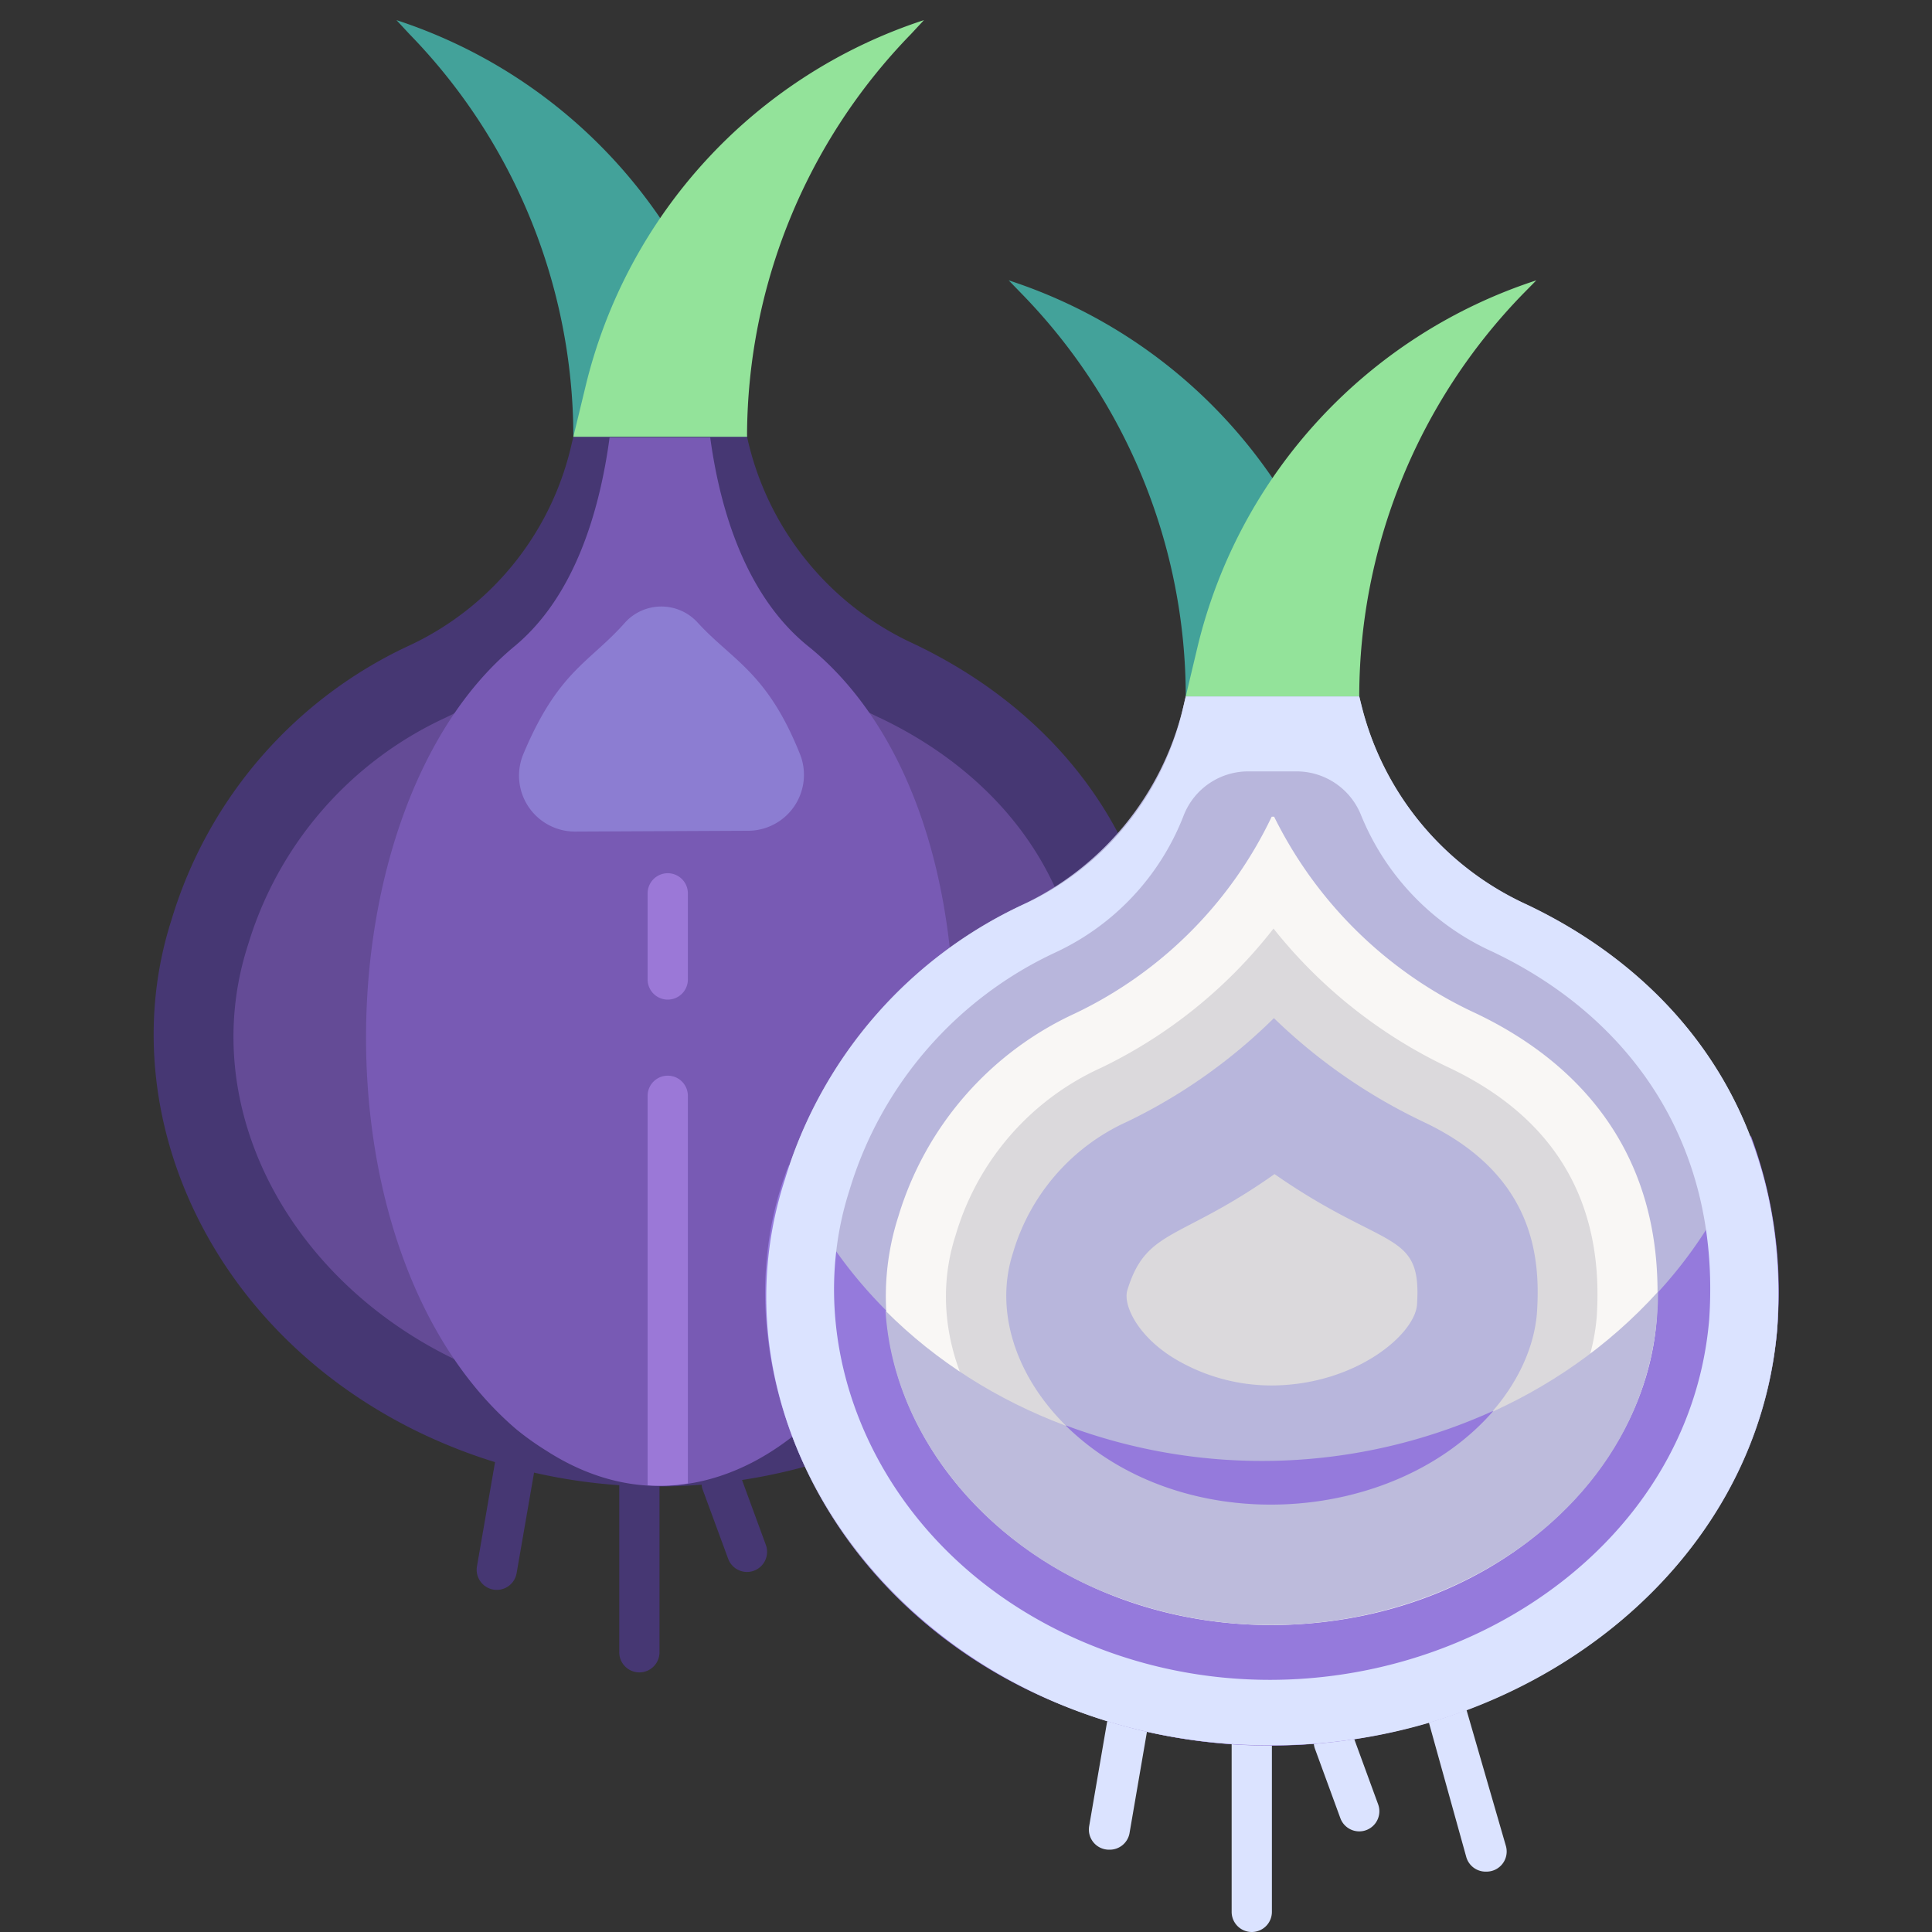 <svg xmlns="http://www.w3.org/2000/svg" viewBox="0 0 96 96"><rect x="0" y="0" width="96" height="96" fill="#333333" stroke="none"/><defs><style>.cls-1{fill:#dbe3ff;}.cls-2{fill:#463773;}.cls-3{fill:#644b96;}.cls-4{fill:#785ab4;}.cls-5{fill:#8c7dd2;}.cls-6{fill:#9b78d7;}.cls-7{fill:#43a29a;}.cls-8{fill:#93e39a;}.cls-9{fill:#b8b6dc;}.cls-10{fill:#957adc;}.cls-11{fill:#f9f7f5;}.cls-12{fill:#dbd9dc;}.cls-13{fill:#bdbbdc;}</style></defs><title>Onion</title><g id="Onion"><path class="cls-1" d="M55.12,91.91a1,1,0,0,1-1-1.17L55,85.62A1,1,0,1,1,57,86l-.88,5.12A1,1,0,0,1,55.12,91.91Z"></path><path class="cls-1" d="M62.2,96a1,1,0,0,1-1-1V86.7a1,1,0,0,1,2,0V95A1,1,0,0,1,62.2,96Z"></path><path class="cls-1" d="M67.54,91a1,1,0,0,1-.94-.66l-1.27-3.47a1,1,0,0,1,1.88-.68l1.27,3.47A1,1,0,0,1,67.54,91Z"></path><path class="cls-1" d="M73.86,93a1,1,0,0,1-1-.72L71,85.59A1,1,0,0,1,72.88,85l1.94,6.7A1,1,0,0,1,73.86,93Z"></path><path class="cls-2" d="M24.7,79a1,1,0,0,1-1-1.17l.89-5.13a1,1,0,0,1,1.15-.81,1,1,0,0,1,.82,1.15l-.89,5.13A1,1,0,0,1,24.7,79Z"></path><path class="cls-2" d="M31.77,83.1a1,1,0,0,1-1-1V73.8a1,1,0,0,1,2,0v8.3A1,1,0,0,1,31.77,83.1Z"></path><path class="cls-2" d="M37.12,78.11a1,1,0,0,1-.94-.66L34.91,74a1,1,0,0,1,1.88-.68l1.27,3.46A1,1,0,0,1,37.12,78.11Z"></path><path class="cls-2" d="M20.48,71c16,8,36-1.67,37.4-17.83C58.57,42.77,53.05,35.64,45.43,32A14.78,14.78,0,0,1,37.12,21.7H28.49l-.14.59a14.59,14.59,0,0,1-8,9.78A22,22,0,0,0,8.52,45.71C5.58,54.86,10.07,65.76,20.48,71Z"></path><path class="cls-3" d="M32.79,69.82c-14.24,0-24-12-20.46-22.89a18.21,18.21,0,0,1,9.79-11.26,18.64,18.64,0,0,0,9.35-10h2.7a18.89,18.89,0,0,0,9.55,10c4.09,1.94,10.87,6.76,10.17,17.22C53.14,61.73,44.53,69.75,32.79,69.82Z"></path><path class="cls-4" d="M47.39,53.13c-.74,14.95-11,24.92-20.25,18.95A13.91,13.91,0,0,1,25.63,71c-10.23-8.78-9.59-31-.06-38.89,2.93-2.43,4.21-6.58,4.72-10.37h5c.52,3.82,1.86,7.92,4.83,10.34C44.58,35.64,47.79,42.77,47.39,53.13Z"></path><path class="cls-5" d="M37.16,41.28a2.78,2.78,0,0,0,2.59-3.81c-1.63-4.07-3.36-4.65-5.08-6.53A2.44,2.44,0,0,0,31,31c-1.74,1.94-3.28,2.37-5,6.48a2.78,2.78,0,0,0,2.57,3.84Z"></path><path class="cls-6" d="M34.18,54.45V73.71a8.4,8.4,0,0,1-2,.09V54.45a1,1,0,0,1,2,0Z"></path><path class="cls-6" d="M33.18,49.67a1,1,0,0,1-1-1V44.39a1,1,0,0,1,2,0v4.28A1,1,0,0,1,33.18,49.67Z"></path><path class="cls-7" d="M28.49,21.7a28.72,28.72,0,0,0-8.14-20L19.7,1A25.41,25.41,0,0,1,36.51,19.18l.61,2.52Z"></path><path class="cls-8" d="M37.12,21.7a28.72,28.72,0,0,1,8.14-20L45.91,1A25.4,25.4,0,0,0,29.1,19.18l-.61,2.52Z"></path><path class="cls-9" d="M50.9,83.87c16,8,36.05-1.68,37.41-17.83.69-10.37-4.84-17.49-12.46-21.1A14.83,14.83,0,0,1,67.54,34.6H58.92l-.14.59a14.63,14.63,0,0,1-8,9.78A22.07,22.07,0,0,0,39,58.61C36,67.76,40.49,78.66,50.9,83.87Z"></path><path class="cls-10" d="M88.31,66C87,81.17,69.23,90.88,53.5,85,41.07,80.47,35.38,67.64,39.19,57.9c3.47,8.49,12.69,14.85,24,14.69C73.75,72.45,83.82,66.06,87,56.43A22.2,22.2,0,0,1,88.31,66Z"></path><path class="cls-1" d="M75.85,44.94a14.77,14.77,0,0,1-8.2-9.9l-.11-.44H58.92l-.13.56a14.19,14.19,0,0,1-7.69,9.67A22.13,22.13,0,0,0,39,58.61C34.59,72.19,46.47,87,63.6,86.72,76,86.56,87.3,78,88.31,66,89,55.67,83.47,48.55,75.85,44.94Zm9.08,20.61C83.76,79.58,66.4,87.9,52.56,81c-9-4.5-12.9-13.94-10.35-21.86A19.1,19.1,0,0,1,52.48,47.31a12.47,12.47,0,0,0,6.34-6.8A3.44,3.44,0,0,1,62,38.33h2.43a3.45,3.45,0,0,1,3.19,2.15,12.69,12.69,0,0,0,6.52,6.8C80.75,50.41,85.53,56.58,84.93,65.55Z"></path><path class="cls-11" d="M63.22,80.75c-12.86,0-21.68-10.66-18.58-20.31a16.26,16.26,0,0,1,8.77-10.08,20.68,20.68,0,0,0,9.78-9.78h.12a21,21,0,0,0,10,9.76c4.45,2.11,9.63,6.47,9,15.3C81.68,73.46,73.94,80.69,63.22,80.75Z"></path><path class="cls-12" d="M63.21,77.75C52.34,77.74,45,69,47.49,61.36a13.22,13.22,0,0,1,7.22-8.3,24.14,24.14,0,0,0,8.57-6.92A24.49,24.49,0,0,0,72,53.05c5.25,2.49,7.72,6.66,7.34,12.39C78.82,71.65,72.48,77.7,63.21,77.75Z"></path><path class="cls-13" d="M82.39,64.18c0,12.32-14.56,19.78-26.8,15.21C49.47,77.2,44.41,71.67,44,65.13,54.16,75.31,72.45,75.14,82.39,64.18Z"></path><path class="cls-9" d="M63.2,74.77c-8.9,0-14.67-6.89-12.87-12.5A10.36,10.36,0,0,1,56,55.74a27.09,27.09,0,0,0,7.3-5.15,27.74,27.74,0,0,0,7.44,5.16c5.45,2.58,5.82,6.65,5.63,9.49C76,69.85,70.78,74.73,63.2,74.77Z"></path><path class="cls-10" d="M74.21,70.1c-4.95,5.72-15.49,6.43-21.27.72a27.78,27.78,0,0,0,21.27-.72Z"></path><path class="cls-12" d="M58.83,67.77c-2.2-1.13-3.06-2.89-2.81-3.67.94-3.07,2.6-2.43,7.31-5.76,5.53,3.85,7.33,2.74,7.08,6.5-.13,1.48-3,3.9-7,4A9.35,9.35,0,0,1,58.83,67.77Z"></path><path class="cls-7" d="M58.92,34.6a28.7,28.7,0,0,0-8.15-20l-.65-.67A25.38,25.38,0,0,1,66.93,32.08l.61,2.52Z"></path><path class="cls-8" d="M67.54,34.6a28.74,28.74,0,0,1,8.14-20l.66-.67A25.41,25.41,0,0,0,59.52,32.08l-.6,2.52Z"></path></g></svg>